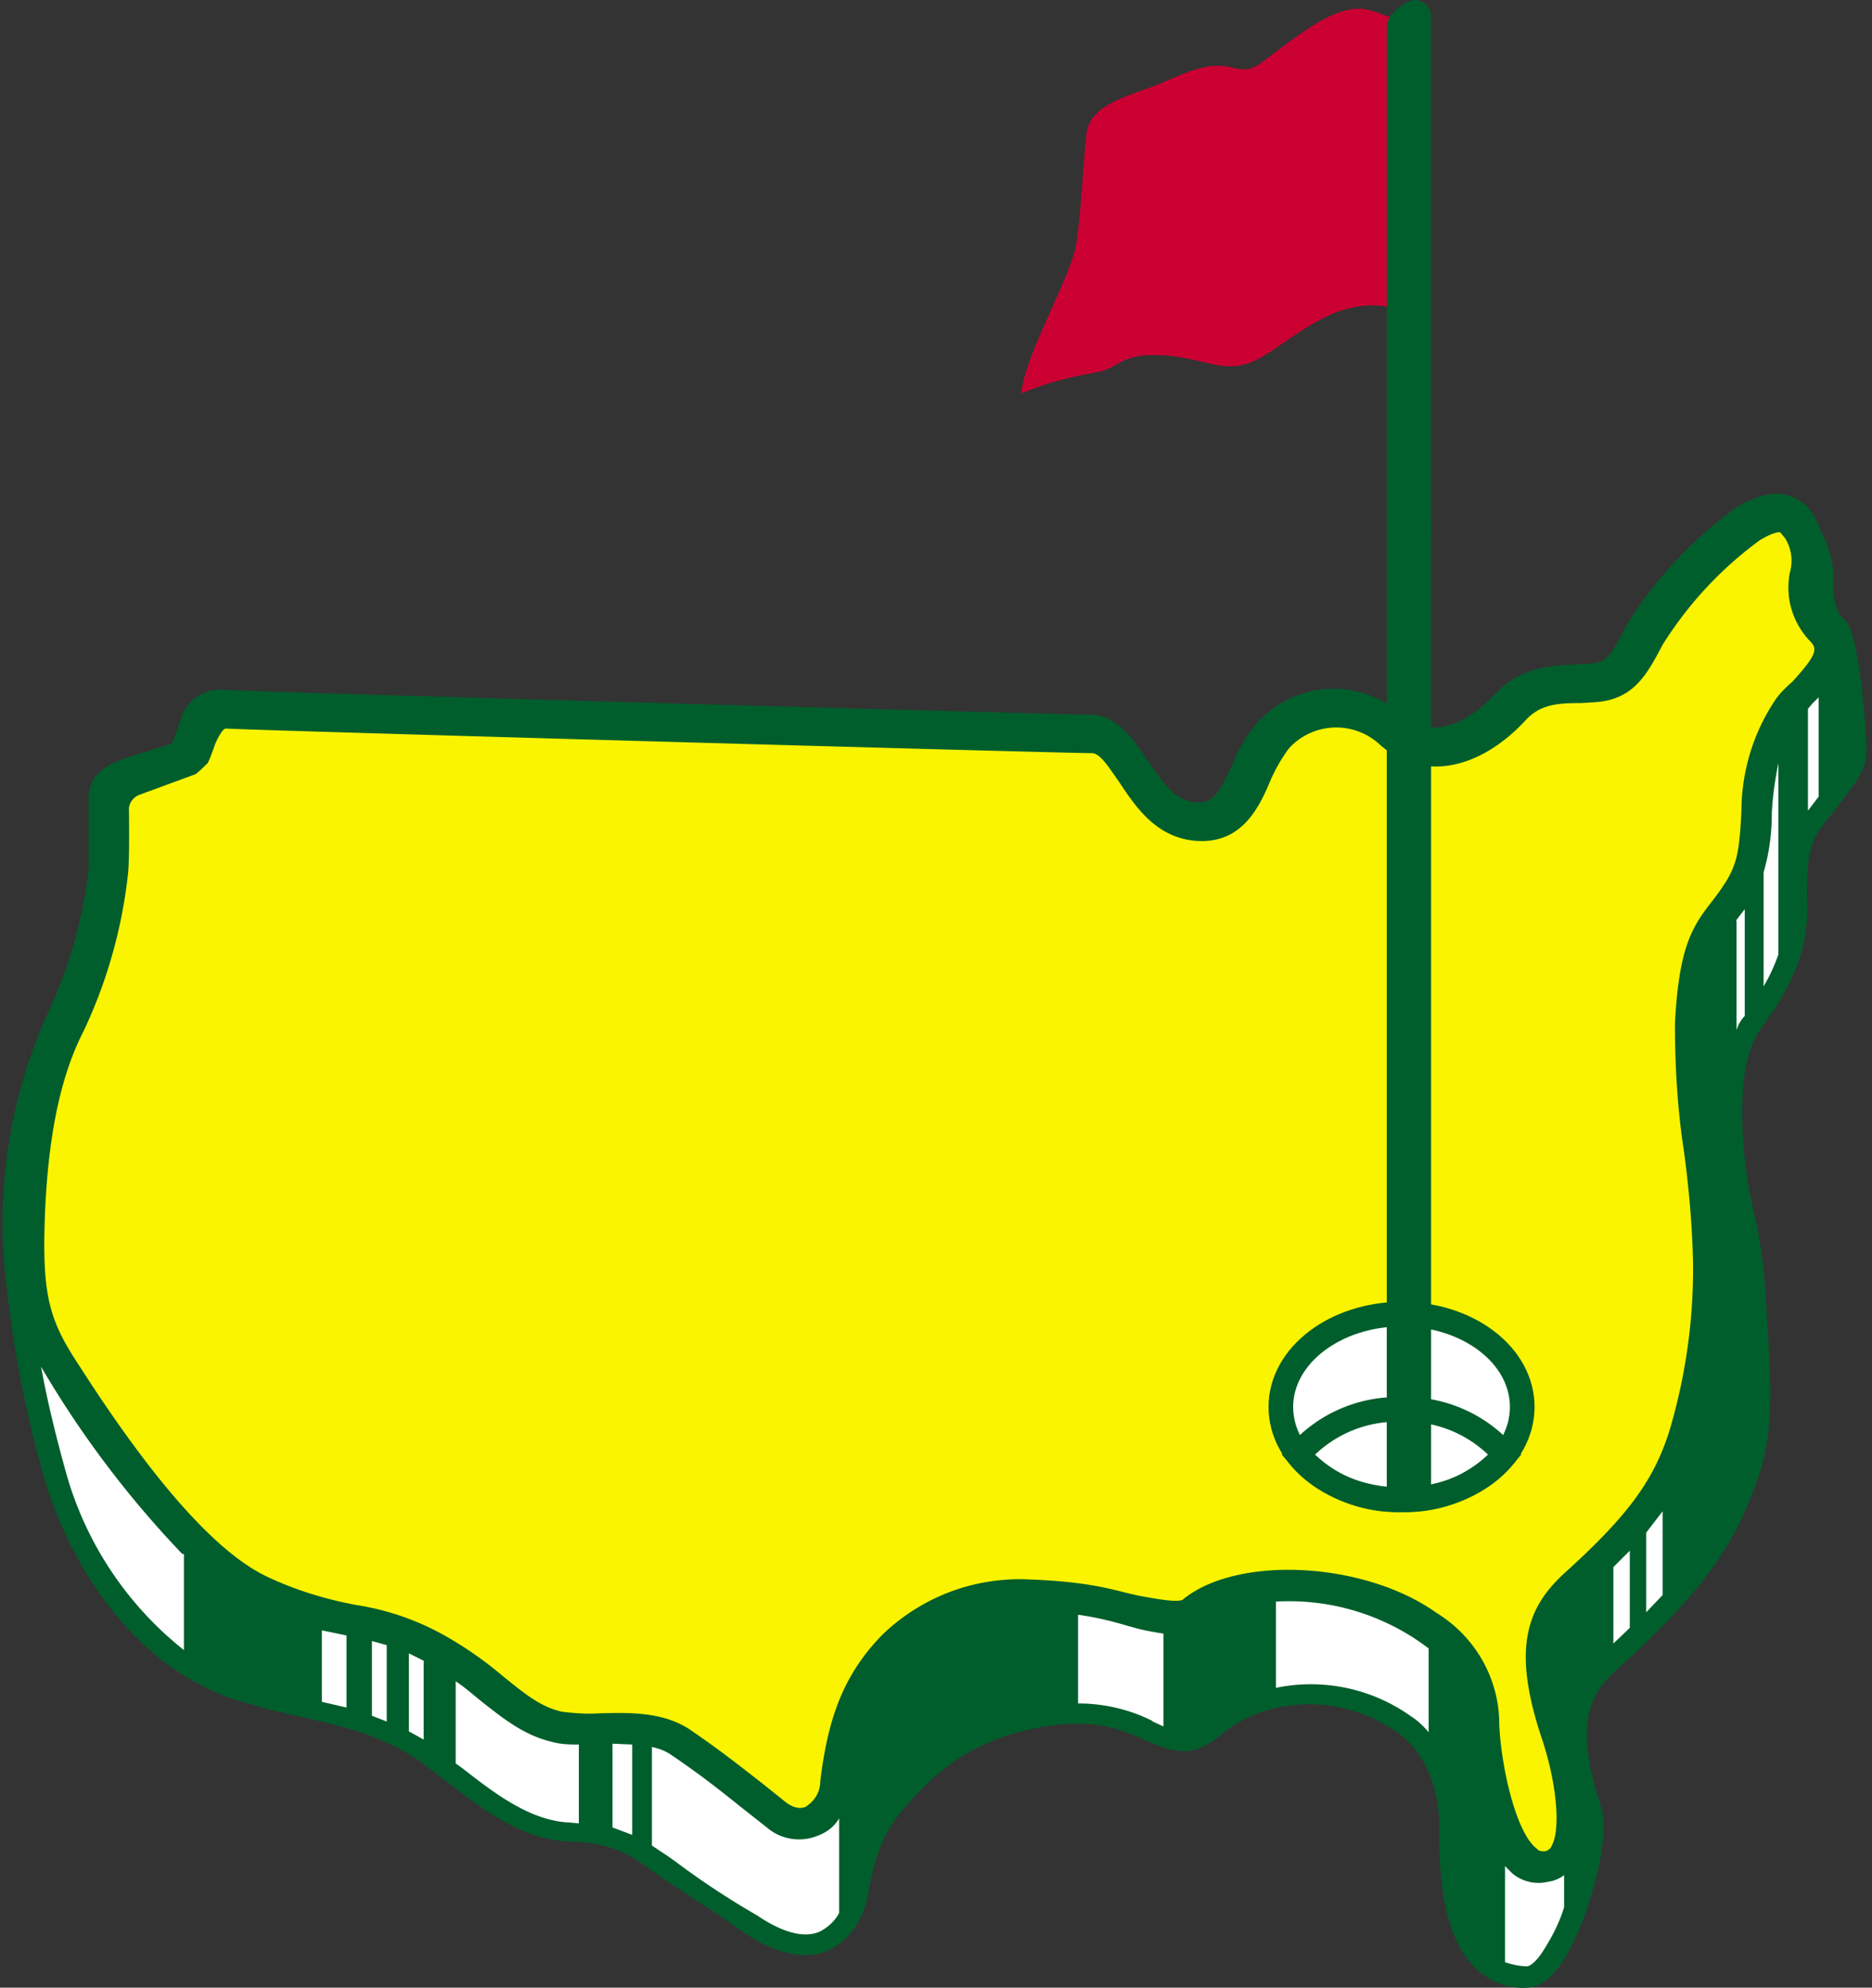 <svg width="228" height="242" viewBox="0 0 228 242" xmlns="http://www.w3.org/2000/svg">
  <rect x="0" y="0" width="228" height="242" fill="#333333" stroke="none"/>
  <g fill="none" fill-rule="evenodd">
    <path d="M.8 156.7a62.1 62.1 0 0 1 5-33.3 56 56 0 0 0 5-17.6V97.1c0-3.2 3.1-4.3 4.2-4.7l6-1.9 1.2-3.5a5 5 0 0 1 5.2-3c2.4.2 101.7 3 105.2 3s5.4 3 7.2 5.6c1.8 2.6 3.3 5.1 6.2 5.1 1.8 0 2.6-1.4 4.1-4.6a16 16 0 0 1 3.2-5.3c4.7-5 12.6-5.3 17.6-.6 3 2.6 7.3 1.5 11.3-2.8 3.1-3.3 7.1-3.4 10-3.5l1.4-.1c2-.1 2.5-.8 4.4-4.5a49.6 49.6 0 0 1 13.6-14.6c1.7-1 4-2 6.1-1.4 1.5.4 2.7 1.4 3.4 2.8l.8 1.8c1 2 1.5 4 1.4 6.2v.6c.1 1.8.5 3 1.2 3.6.5.4 1.4 1.2 2.3 8.8 0 .3.8 6.9.4 8.6-.3 1.4-1.4 2.9-3.4 5.5l-1.8 2.3c-1.9 2.5-2 5.1-1.9 10.1 0 4.1-.9 7.2-3.6 11.7l-1.3 1.9c-1.5 2.1-2.8 3.8-3 10.3-.1 4.2.4 8.5 1.3 12.6.9 3.7 1.4 7.5 1.6 11.3l.2 3.4c.4 7.3.7 12.1-1 17.6-2.9 8.8-7 14.5-17.7 24.2-2.8 2.6-5 6.3-1.6 16.4 1.3 4-1.8 14.8-5 19.3-1.3 1.8-2.6 2.6-3.9 2.7-2.3.2-4.7-.7-6.4-2.4-4.3-4.1-4.4-12.6-4.4-16.6v-1.2c-.2-4.7-2-8.6-5-10.8-7.5-5.3-16.5-4-21.3 0-3.6 3-5.6 2.6-9.7.8l-.2-.1c-2.8-1.2-6.2-2.7-13.4-1.2-5 1-9.6 3.4-13.2 7.1-4.3 4.3-5.6 6.5-6.9 13.6-.3 1.6-1.7 5-4.8 6.3-2.8 1.2-6.3.4-10.2-2.2l-3-2.1-7-4.6-1-.7c-3-2.2-5-3.5-10.3-3.7-5.7-.2-10.5-3.9-14.8-7.2l-3-2.3c-4.7-3.4-10-4.6-15-5.7a93 93 0 0 1-8.3-2.2C12.8 201.3 6.8 184.9 5.4 180c-2.2-7.6-3.7-15.4-4.6-23.3z" fill="#005E2C" fill-rule="nonzero"/>
    <path d="M169.3 2.1c-2.5-.8-4.2-2.5-10.3 1.6-6 4.1-6 5.2-8.6 4.6-2.3-.6-4-.4-8.7 1.7-3.5 1.6-9 2.4-9.4 6.4-.4 4-.6 9.1-1.2 13.2s-6.3 13.5-6.7 18.3c2.8-1.2 5.8-2 8.8-2.5 3.4-.5 3-2.6 9-2.1 5.3.5 7.4 2.6 11.6.1 4.2-2.5 9-7.3 15.5-6V2.1" fill="#CB0032" fill-rule="nonzero"/>
    <path d="M174.3 64.6V2c0-1.1-1-2-2-2s-3.4 1.8-3.4 3.1v61.5h5.4" fill="#005E2C" fill-rule="nonzero"/>
    <path d="M138.8 194.3c-3-.6-5.4-1.7-13.5-2-6.6-.3-13 2.1-17.8 6.7-5 5.1-6.7 10.6-7.6 17.9 0 1.3-.7 2.4-1.8 3.1-.8.3-1.6 0-2.3-.5l-3-2.4c-2.2-1.7-4.8-3.8-8.6-6.4-3.3-2.3-7.5-2.2-11.2-2.1-1.5.1-3 0-4.6-.2-2.6-.6-4.5-2.2-7-4.2-2-1.7-4.2-3.3-6.6-4.7a32 32 0 0 0-11.5-4.1c-3.7-.7-7.3-1.8-10.7-3.4-6.2-2.9-13.9-11.6-23-25.8-3.3-5-4.3-7.9-4.2-15.7.2-10.8 1.7-19 4.8-25a60 60 0 0 0 5.4-19.2c.2-2 .1-7.9.1-7.9a2 2 0 0 1 1.2-1.6l6.8-2.5s.1.1 1.5-1.3c0 0 .1.2 1-2.4 0 0 .8-1.9 1.3-1.9 2.4.2 102 3 105.5 3 1 0 2.1 1.8 3.3 3.5 2 3 4.7 7.2 10.1 7.2 5 0 7-4.2 8.3-7.3.6-1.4 1.4-2.8 2.3-4a7.8 7.8 0 0 1 11.1-.4c5 4.4 12 3.2 17.8-3.1 1.8-1.9 4-2 6.7-2l1.6-.1c4.7-.3 6.3-3.2 8.3-7a46 46 0 0 1 11.8-12.7c1.8-1.1 2.4-1 2.5-1l.6.7c.8 1.3 1 2.8.6 4.2-.6 3 .3 6 2.3 8.2 1 1 1.3 1.5-2 5.1-.8.7-1.5 1.4-2 2.1a24.4 24.4 0 0 0-4.2 13.6c-.3 5.9-.6 7.1-3.4 10.8-2.5 3.2-4.2 5.5-4.7 15.1 0 5.2.3 10.4 1.1 15.6.6 4.4 1 9 1.1 13.4.1 7-.9 14-2.9 20.7-1.9 5.9-4.9 10.1-12.5 17-4.7 4.2-6.8 9.1-3 20.4 1.8 5.4 2.3 11 1.2 13-.1.3-.4.6-.8.7-.4 0-.8 0-1-.3-2.6-1.9-4.4-10.2-4.6-15.2 0-5.5-2.9-10.6-7.6-13.5-8.8-6.3-24.4-7.1-31-1.6-.8.3-3-.1-5.2-.5z" fill="#FAF400" fill-rule="nonzero"/>
    <path d="M170.7 182.6c8.1 0 14.7-5 14.7-11.3 0-6.3-6.6-11.3-14.7-11.3-8 0-14.7 5-14.7 11.3 0 6.3 6.6 11.3 14.7 11.3z" stroke="#005E2C" stroke-width="3" fill="#FFF" fill-rule="nonzero"/>
    <path d="M170.7 182.6a16 16 0 0 0 12.6-5.5 16 16 0 0 0-12.6-5.5 16 16 0 0 0-12.6 5.5 16 16 0 0 0 12.6 5.5z" stroke="#005E2C" stroke-width="3"/>
    <path fill="#005E2C" fill-rule="nonzero" d="M168.9 63.9h5.4v117.6h-5.4z"/>
    <path d="M22.2 189.2A122.4 122.4 0 0 1 5 166.4c.8 4.4 1.9 8.8 3.1 13.1a42 42 0 0 0 14.3 21.4v-11.7zM51.6 202.2l-1.8-.9v9.5l1.8 1v-9.6zM70.6 212.4c-1 0-2.2 0-3.3-.3-3.4-.8-5.8-2.7-8.6-4.9-1-.8-2-1.7-3.2-2.5v10l.7.5c4.1 3.2 8.4 6.5 13.2 6.7l1.1.1v-9.6h.1zM102.2 221.4c-.6 1-1.5 1.7-2.6 2.1a6 6 0 0 1-6.2-1l-3.3-2.6c-2-1.6-4.6-3.7-8.3-6.2-.7-.5-1.5-.8-2.4-1v12l1.8 1.2 1 .7a98.6 98.6 0 0 0 10 6.6c3.1 2.1 5.7 2.8 7.6 2 1-.5 1.9-1.3 2.4-2.3v-11.5zM190.5 228.3a4 4 0 0 1-1.9.8 5 5 0 0 1-4.4-1l-.9-.9v11.7c.9.3 1.8.5 2.7.5.1 0 .7-.1 1.7-1.5 1.2-1.8 2.2-3.7 2.8-5.7v-3.9zM141.7 198.9c-1.2-.2-2.5-.4-3.8-.8l-.4-.1c-2-.6-4-1.1-6.2-1.4v10.8c3.1 0 6.2.7 9 2.1l.1.1 1.3.6v-11.3zM174 200.7a28 28 0 0 0-18.6-5.7v10.5a21 21 0 0 1 16.5 3.5c.8.5 1.5 1.2 2.1 1.9v-10.2zM42.1 199.1l-2.9-.6v8.7l3 .7v-8.8zM221.5 84.9l-.8.8-.5.6v12.4l1.3-1.7V84.9zM198.5 188.8l-2 2v9.3l2-1.9v-9.4zM202.5 184l-2 2.6v9.7l2-2.1V184zM47.1 200.3l-1.8-.5v9.1l1.8.7v-9.3zM74.6 222.5l2.4.9v-11l-2.4-.1v10.2zM214.8 120.1a22 22 0 0 0 1.8-3.9V92.9c-.4 2-.7 4-.8 6.1 0 2.4-.3 4.8-1 7.2v13.9zM211.4 112.1l.1-.1 1-1.3v13c-.5.5-.8 1.1-1 1.7v-13.3z" fill="#FFF" fill-rule="nonzero"/>
  </g>
</svg>
